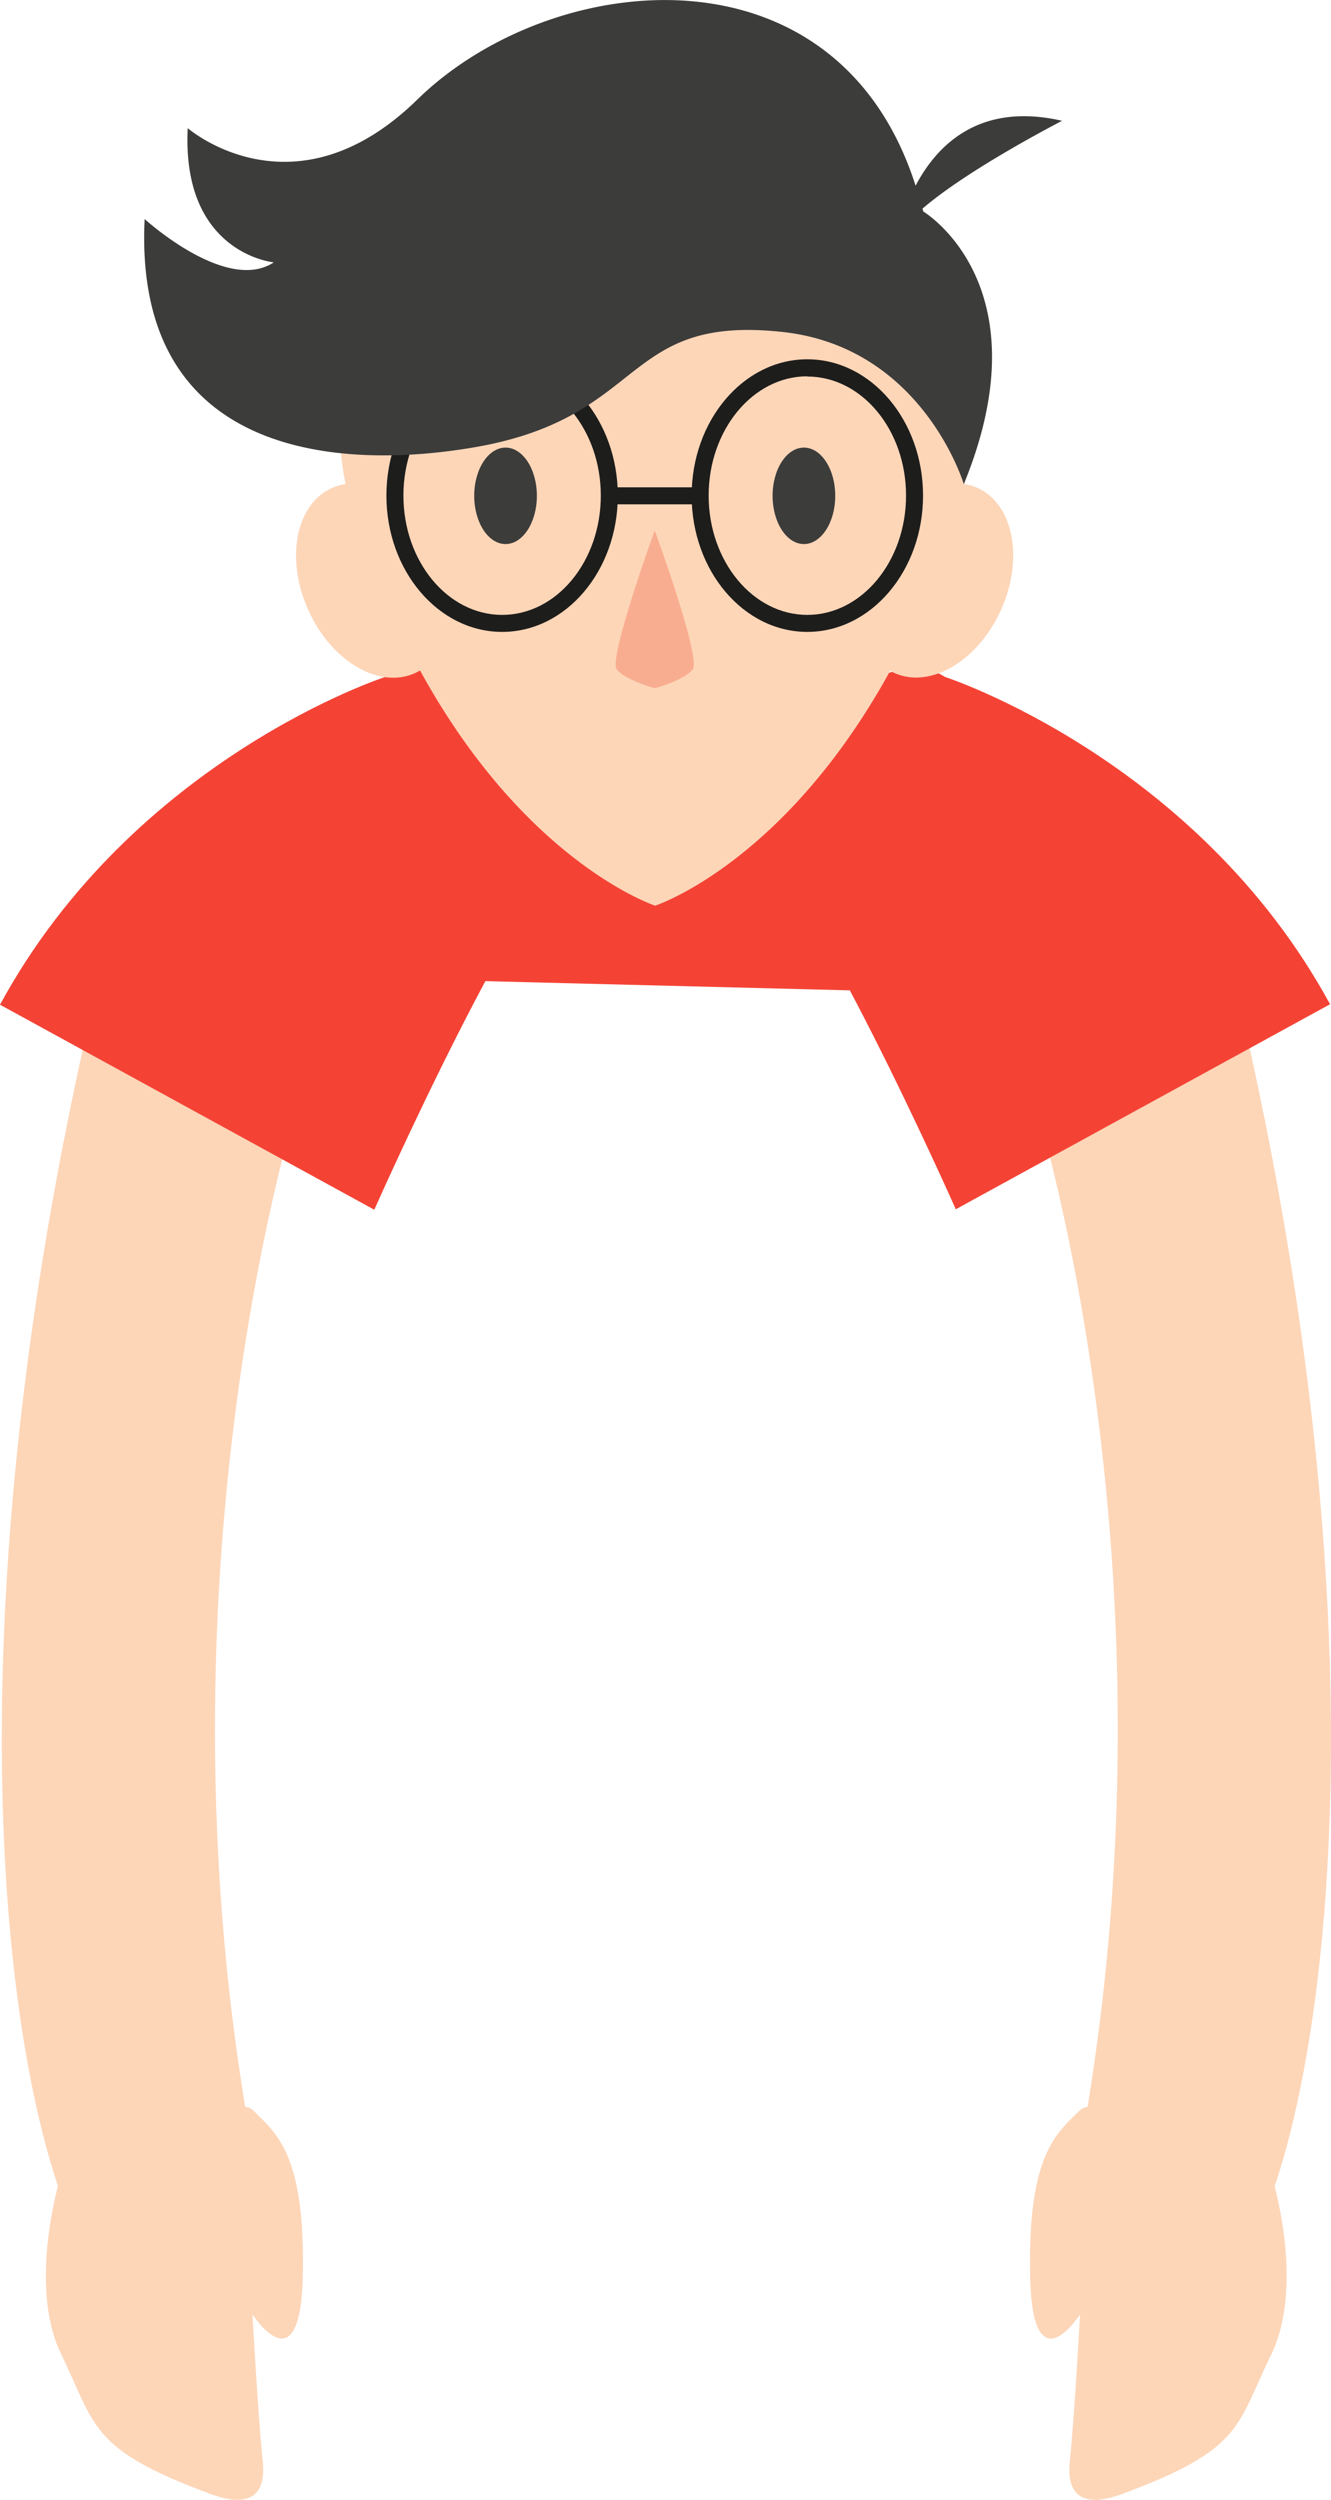 <svg xmlns="http://www.w3.org/2000/svg" viewBox="0 0 114.29 214.57"><defs><style>.cls-1{fill:#f44335;}.cls-2{fill:#fdd6b8;}.cls-3{fill:#f9ad90;}.cls-4{fill:#3c3c3a;}.cls-5{fill:#1d1d1b;}</style></defs><g id="Laag_2" data-name="Laag 2"><g id="Laag_1-2" data-name="Laag 1"><polygon class="cls-1" points="38.47 68.71 38.97 84.15 75.75 85.08 69.28 70.2 38.47 68.71"/><path class="cls-2" d="M26,93.14s-14.1,42.79-3.74,94.32c0,0-4.23,9.48-11.24,9.19s-19.17-43.4-2.43-113C8.57,83.61,23.45,78.67,26,93.14Z"/><path class="cls-2" d="M5.27,186.58s-3,9.39,0,15.54,2.4,8.13,12.93,12c2.27.83,4.75.87,4.36-2.85s-.88-12.61-.88-12.61S25.75,205,26,195.5c.25-10.72-2.34-12.42-4.28-14.37S5.27,186.58,5.27,186.58Z"/><path class="cls-1" d="M33.09,58.1S11.51,65.08,0,86.24l32.14,17.6S44.81,75.21,50.45,71.22,38.49,54.4,33.09,58.1Z"/><path class="cls-2" d="M88.44,93.14s14.1,42.79,3.74,94.32c0,0,4.23,9.48,11.24,9.19s19.17-43.4,2.43-113C105.85,83.61,91,78.67,88.44,93.14Z"/><path class="cls-2" d="M109.15,186.58s3,9.39,0,15.54-2.4,8.13-12.92,12c-2.28.83-4.76.87-4.37-2.85s.88-12.61.88-12.61-4.06,6.35-4.28-3.16c-.25-10.72,2.33-12.42,4.28-14.37S109.15,186.58,109.15,186.58Z"/><path class="cls-1" d="M81.13,58.1s21.59,7,33.08,28.1L82.07,103.8S69.4,75.17,63.76,71.18,75.73,54.4,81.13,58.1Z"/><path class="cls-2" d="M82.29,43.7h0a27.09,27.09,0,1,0-52.1,0h0a.9.9,0,0,0,.08.23c.17.58.37,1.15.58,1.71,9.27,26.83,25.41,32.1,25.41,32.1S72.4,72.47,81.67,45.65c.21-.57.41-1.14.58-1.72A1.57,1.57,0,0,1,82.29,43.7Z"/><ellipse class="cls-2" cx="32.06" cy="49.84" rx="6.13" ry="8.71" transform="translate(-17.58 17.46) rotate(-24.13)"/><ellipse class="cls-2" cx="80.37" cy="49.83" rx="8.71" ry="6.13" transform="translate(2.04 102.8) rotate(-65.87)"/><path class="cls-3" d="M56.22,45.53s-4,11-3.26,11.93,3.26,1.62,3.26,1.62,2.5-.66,3.26-1.62S56.22,45.53,56.22,45.53Z"/><ellipse class="cls-4" cx="69.03" cy="42.56" rx="2.69" ry="4.14"/><ellipse class="cls-4" cx="43.41" cy="42.56" rx="2.69" ry="4.14"/><path class="cls-5" d="M69.32,54.24c-5.48,0-9.93-5.25-9.93-11.7s4.45-11.7,9.93-11.7,9.94,5.25,9.94,11.7S74.8,54.24,69.32,54.24Zm0-21.94c-4.67,0-8.47,4.6-8.47,10.24s3.8,10.24,8.47,10.24,8.48-4.59,8.48-10.24S74,32.32,69.32,32.32Z"/><path class="cls-5" d="M43.12,54.24c-5.48,0-9.94-5.25-9.94-11.7s4.46-11.7,9.94-11.7,9.93,5.25,9.93,11.7S48.6,54.24,43.12,54.24Zm0-21.94c-4.68,0-8.48,4.6-8.48,10.24s3.8,10.24,8.48,10.24,8.47-4.59,8.47-10.24-3.8-10.22-8.47-10.22Z"/><rect class="cls-5" x="52.32" y="41.83" width="7.79" height="1.46"/><path class="cls-4" d="M79.26,18.14a.3.3,0,0,0-.06-.22c4-3.45,12-7.55,12-7.55-7.12-1.64-10.77,2.12-12.58,5.57C71.86-5.23,47.38-2.74,35.82,8.56,25.22,18.91,16.12,11,16.12,11c-.54,10.78,7.39,11.52,7.39,11.52-4.08,2.69-11.09-3.72-11.09-3.72-1,20.66,17.06,21.53,28.28,19.6C55.64,35.85,53.28,27,67.15,28.49c12.09,1.28,15.61,13.07,15.61,13.07C89.8,24.39,79.26,18.14,79.26,18.14Z"/></g></g></svg>